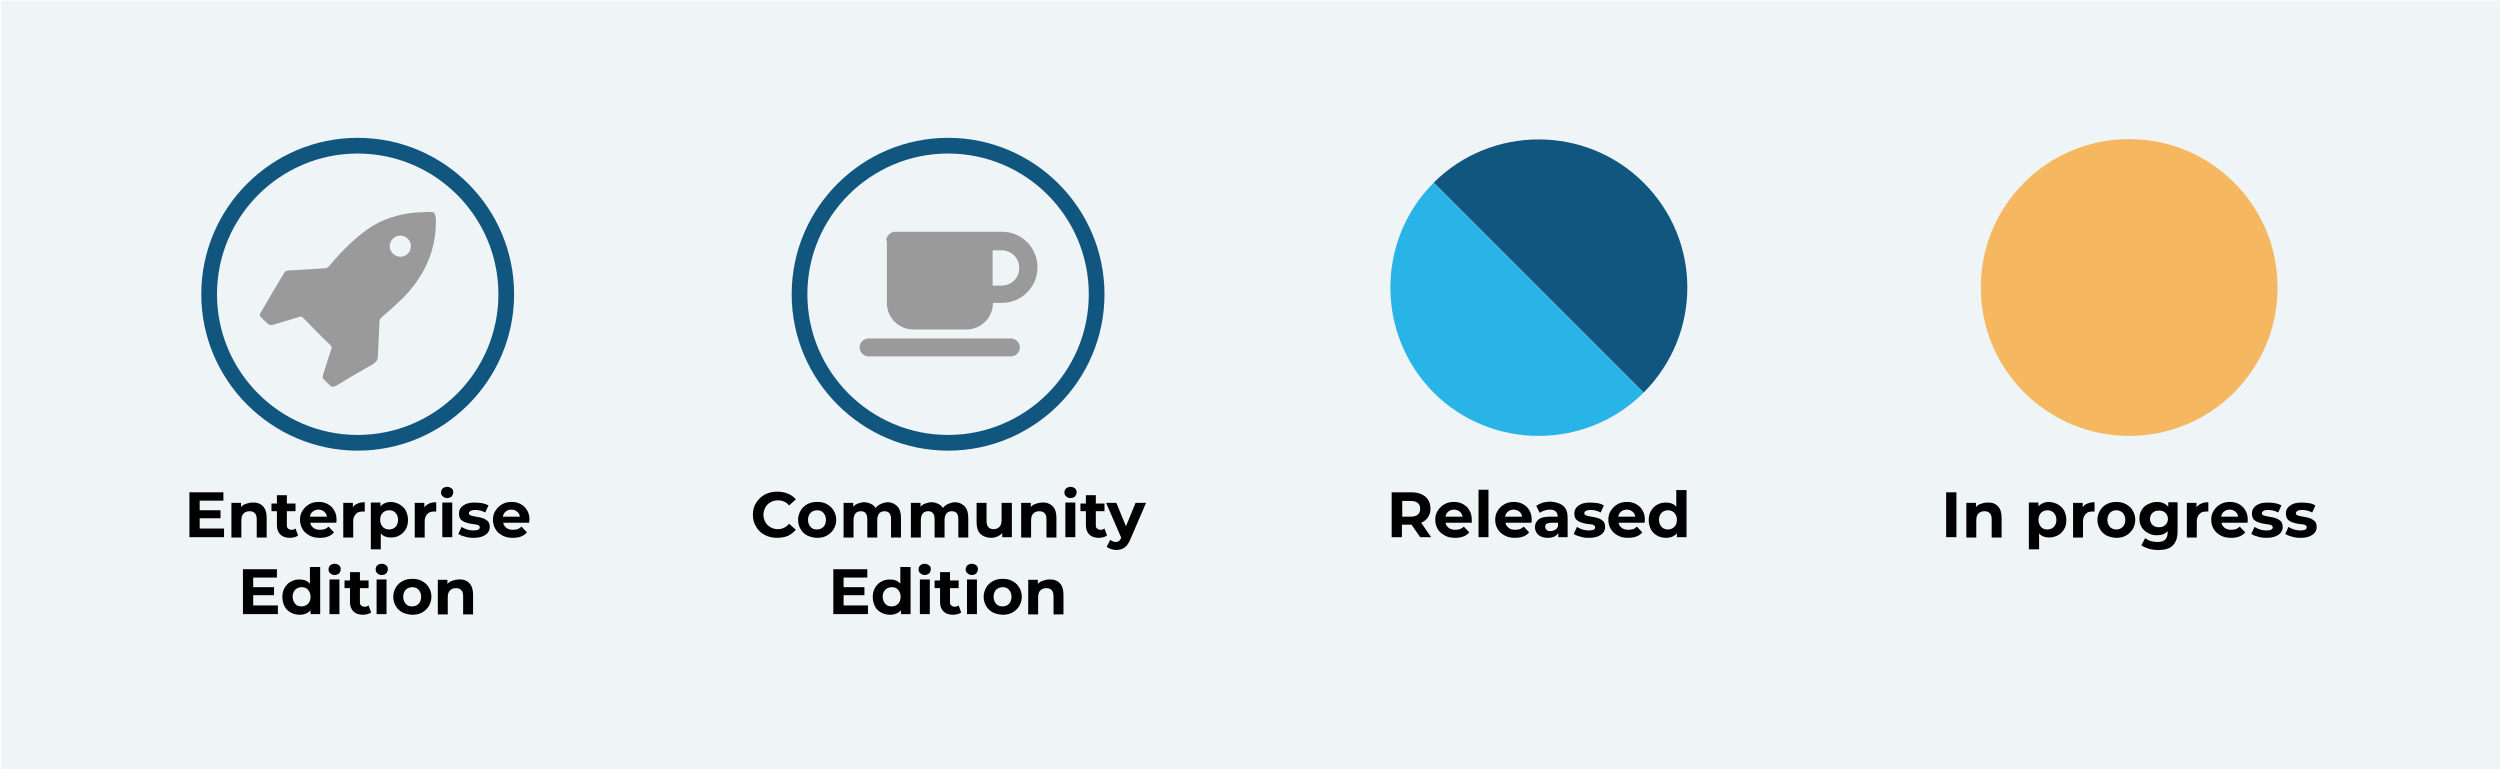 <?xml version="1.0" encoding="utf-8"?>
<!-- Generator: Adobe Illustrator 27.9.0, SVG Export Plug-In . SVG Version: 6.00 Build 0)  -->
<svg version="1.1" id="Capa_1" xmlns="http://www.w3.org/2000/svg" xmlns:xlink="http://www.w3.org/1999/xlink" x="0px" y="0px"
	 viewBox="0 0 780 240" style="enable-background:new 0 0 780 240;" xml:space="preserve">
<style type="text/css">
	.st0{opacity:7.000000e-02;fill:#11567F;enable-background:new    ;}
	.st1{fill:#11567F;}
	.st2{fill:#9A9A9A;}
	.st3{fill:#29B4E8;}
	.st4{fill:#F6B761;}
</style>
<rect x="0.3" y="0.2" class="st0" width="780" height="240"/>
<g>
	<path class="st1" d="M111.6,140.6c-26.8,0-48.8-21.9-48.8-48.8s21.9-48.8,48.8-48.8s48.8,21.9,48.8,48.8S138.4,140.6,111.6,140.6z
		 M111.6,47.9c-24.2,0-43.9,19.7-43.9,43.9s19.7,43.9,43.9,43.9s43.9-19.7,43.9-43.9S135.8,47.9,111.6,47.9z"/>
	<path class="st2" d="M133.9,66.1c-1.5,0-2.8,0.2-4.2,0.2c-5.4,0.5-10.4,2-15,5.2c-4.6,3.3-8.5,7.3-12,11.5
		c-0.3,0.3-0.7,0.7-1.1,0.7c-3.9,0.2-7.6,0.5-11.5,0.7c-0.8,0-1.3,0.3-1.6,1c-2,3.4-4.1,6.8-6,10.2c-2,3.3-2,2.4,0.8,5.2
		c0.7,0.7,1.1,0.7,2,0.5c2.6-0.8,5.4-1.6,8-2.4c0.5-0.2,1-0.2,1.3,0.3c2.8,2.8,5.5,5.7,8.5,8.5c0.3,0.3,0.5,0.7,0.3,1.1
		c-0.7,2.1-1.3,4.1-2,6.2c-1,3.6-1.3,2.4,1.3,5c0.7,0.8,1.3,0.8,2.3,0.3c3.7-2.3,7.6-4.6,11.4-6.7c1-0.7,1.5-1.3,1.5-2.4
		c0.2-3.6,0.3-7.3,0.5-10.9c0-0.5,0.2-1,0.7-1.3c2.1-1.8,4.2-3.7,6.3-5.7c6.7-6.7,10.6-14.6,10.6-24.2c0-0.3,0-0.8,0-1.1
		C135.6,66.3,135.5,66.1,133.9,66.1z M124.9,80.1c-1.8,0-3.3-1.5-3.3-3.3c0-1.8,1.5-3.3,3.3-3.3c1.8,0,3.3,1.5,3.3,3.3
		C128.2,78.7,126.7,80.1,124.9,80.1z"/>
</g>
<g>
	<path d="M69.9,165v2.6H59.1v-14h10.6v2.6h-7.4v3h6.5v2.5h-6.5v3.2H69.9z"/>
	<path d="M82,157.9c0.8,0.8,1.2,2,1.2,3.6v6.2h-3.1v-5.7c0-0.9-0.2-1.5-0.6-1.9c-0.4-0.4-0.9-0.6-1.6-0.6c-0.8,0-1.4,0.2-1.9,0.7
		c-0.5,0.5-0.7,1.2-0.7,2.2v5.3h-3.1v-10.8h3v1.3c0.4-0.5,0.9-0.8,1.5-1s1.3-0.4,2-0.4C80.1,156.7,81.2,157.1,82,157.9z"/>
	<path d="M93,167.1c-0.3,0.2-0.7,0.4-1.1,0.5s-0.9,0.2-1.4,0.2c-1.3,0-2.3-0.3-3-1c-0.7-0.7-1.1-1.6-1.1-2.9v-4.4h-1.7v-2.4h1.7
		v-2.6h3.1v2.6h2.7v2.4h-2.7v4.4c0,0.5,0.1,0.8,0.4,1c0.2,0.2,0.6,0.4,1,0.4c0.5,0,0.9-0.1,1.3-0.4L93,167.1z"/>
	<path d="M104.9,163.1h-8.1c0.1,0.7,0.5,1.2,1,1.6s1.2,0.6,2,0.6c0.6,0,1.1-0.1,1.5-0.2c0.4-0.2,0.8-0.4,1.2-0.8l1.7,1.8
		c-1,1.2-2.5,1.7-4.4,1.7c-1.2,0-2.3-0.2-3.2-0.7c-0.9-0.5-1.7-1.1-2.2-2c-0.5-0.8-0.8-1.8-0.8-2.9c0-1.1,0.2-2,0.8-2.9
		c0.5-0.8,1.2-1.5,2.1-2c0.9-0.5,1.8-0.7,2.9-0.7c1.1,0,2,0.2,2.9,0.7c0.9,0.5,1.5,1.1,2,2c0.5,0.8,0.7,1.8,0.7,3
		C105,162.3,105,162.6,104.9,163.1z M97.6,159.6c-0.5,0.4-0.8,0.9-0.9,1.6h5.3c-0.1-0.7-0.4-1.2-0.9-1.6c-0.5-0.4-1.1-0.6-1.8-0.6
		C98.7,159,98.1,159.2,97.6,159.6z"/>
	<path d="M111.6,157.1c0.6-0.3,1.4-0.4,2.2-0.4v2.9c-0.3,0-0.6,0-0.7,0c-0.9,0-1.6,0.2-2.1,0.8s-0.8,1.2-0.8,2.2v5.1h-3.1v-10.8h3
		v1.4C110.4,157.7,110.9,157.4,111.6,157.1z"/>
	<path d="M124.7,157.4c0.8,0.5,1.5,1.1,1.9,1.9s0.7,1.8,0.7,2.9s-0.2,2.1-0.7,2.9s-1.1,1.5-1.9,1.9c-0.8,0.5-1.7,0.7-2.7,0.7
		c-1.4,0-2.5-0.4-3.2-1.3v5h-3.1v-14.6h3v1.2c0.8-0.9,1.9-1.4,3.4-1.4C123,156.7,123.9,156.9,124.7,157.4z M123.4,164.4
		c0.5-0.5,0.8-1.3,0.8-2.2c0-0.9-0.3-1.6-0.8-2.2s-1.2-0.8-2-0.8c-0.8,0-1.5,0.3-2,0.8c-0.5,0.5-0.8,1.3-0.8,2.2
		c0,0.9,0.3,1.6,0.8,2.2c0.5,0.5,1.2,0.8,2,0.8C122.2,165.2,122.9,164.9,123.4,164.4z"/>
	<path d="M133.9,157.1c0.6-0.3,1.4-0.4,2.2-0.4v2.9c-0.3,0-0.6,0-0.7,0c-0.9,0-1.6,0.2-2.1,0.8s-0.8,1.2-0.8,2.2v5.1h-3.1v-10.8h3
		v1.4C132.8,157.7,133.3,157.4,133.9,157.1z"/>
	<path d="M138.1,154.8c-0.4-0.3-0.5-0.7-0.5-1.2s0.2-0.9,0.5-1.2c0.4-0.3,0.8-0.5,1.4-0.5s1,0.2,1.4,0.5c0.4,0.3,0.5,0.7,0.5,1.2
		c0,0.5-0.2,0.9-0.5,1.3c-0.4,0.3-0.8,0.5-1.4,0.5S138.5,155.2,138.1,154.8z M138,156.8h3.1v10.8H138V156.8z"/>
	<path d="M145,167.4c-0.9-0.2-1.5-0.5-2-0.8l1-2.2c0.5,0.3,1.1,0.6,1.7,0.8c0.7,0.2,1.3,0.3,2,0.3c1.3,0,2-0.3,2-1
		c0-0.3-0.2-0.5-0.5-0.7c-0.4-0.1-0.9-0.2-1.7-0.3c-0.9-0.1-1.6-0.3-2.2-0.5c-0.6-0.2-1.1-0.5-1.5-0.9c-0.4-0.4-0.6-1.1-0.6-1.9
		c0-0.7,0.2-1.3,0.6-1.8c0.4-0.5,1-0.9,1.7-1.2c0.8-0.3,1.6-0.4,2.7-0.4c0.8,0,1.5,0.1,2.3,0.2c0.8,0.2,1.4,0.4,1.9,0.7l-1,2.2
		c-0.9-0.5-2-0.8-3.1-0.8c-0.7,0-1.2,0.1-1.5,0.3c-0.3,0.2-0.5,0.4-0.5,0.7c0,0.3,0.2,0.6,0.5,0.7c0.4,0.1,0.9,0.3,1.7,0.4
		c0.9,0.1,1.6,0.3,2.2,0.5s1,0.5,1.5,0.9c0.4,0.4,0.6,1.1,0.6,1.8c0,0.7-0.2,1.3-0.6,1.8c-0.4,0.5-1,0.9-1.8,1.2
		c-0.8,0.3-1.7,0.4-2.7,0.4C146.7,167.8,145.8,167.7,145,167.4z"/>
	<path d="M165.1,163.1h-8.1c0.1,0.7,0.5,1.2,1,1.6s1.2,0.6,2,0.6c0.6,0,1.1-0.1,1.5-0.2c0.4-0.2,0.8-0.4,1.2-0.8l1.7,1.8
		c-1,1.2-2.5,1.7-4.4,1.7c-1.2,0-2.3-0.2-3.2-0.7c-0.9-0.5-1.7-1.1-2.2-2c-0.5-0.8-0.8-1.8-0.8-2.9c0-1.1,0.2-2,0.8-2.9
		c0.5-0.8,1.2-1.5,2.1-2c0.9-0.5,1.8-0.7,2.9-0.7c1.1,0,2,0.2,2.9,0.7c0.9,0.5,1.5,1.1,2,2c0.5,0.8,0.7,1.8,0.7,3
		C165.1,162.3,165.1,162.6,165.1,163.1z M157.8,159.6c-0.5,0.4-0.8,0.9-0.9,1.6h5.3c-0.1-0.7-0.4-1.2-0.9-1.6
		c-0.5-0.4-1.1-0.6-1.8-0.6C158.8,159,158.3,159.2,157.8,159.6z"/>
	<path d="M86.7,189v2.6H75.8v-14h10.6v2.6h-7.4v3h6.5v2.5h-6.5v3.2H86.7z"/>
	<path d="M99.9,176.8v14.8h-3v-1.2c-0.8,0.9-1.9,1.4-3.4,1.4c-1,0-1.9-0.2-2.8-0.7s-1.5-1.1-1.9-1.9s-0.7-1.8-0.7-2.9
		s0.2-2.1,0.7-2.9s1.1-1.5,1.9-1.9c0.8-0.5,1.7-0.7,2.8-0.7c1.4,0,2.4,0.4,3.2,1.3v-5.2H99.9z M96.1,188.4c0.5-0.5,0.8-1.3,0.8-2.2
		c0-0.9-0.3-1.6-0.8-2.2s-1.2-0.8-2-0.8c-0.8,0-1.5,0.3-2,0.8s-0.8,1.3-0.8,2.2c0,0.9,0.3,1.6,0.8,2.2s1.2,0.8,2,0.8
		C94.9,189.2,95.6,188.9,96.1,188.4z"/>
	<path d="M103,178.8c-0.4-0.3-0.5-0.7-0.5-1.2s0.2-0.9,0.5-1.2c0.4-0.3,0.8-0.5,1.4-0.5s1,0.2,1.4,0.5c0.4,0.3,0.5,0.7,0.5,1.2
		c0,0.5-0.2,0.9-0.5,1.3c-0.4,0.3-0.8,0.5-1.4,0.5S103.3,179.2,103,178.8z M102.8,180.8h3.1v10.8h-3.1V180.8z"/>
	<path d="M115.8,191.1c-0.3,0.2-0.7,0.4-1.1,0.5s-0.9,0.2-1.4,0.2c-1.3,0-2.3-0.3-3-1c-0.7-0.7-1.1-1.6-1.1-2.9v-4.4h-1.7v-2.4h1.7
		v-2.6h3.1v2.6h2.7v2.4h-2.7v4.4c0,0.5,0.1,0.8,0.4,1c0.2,0.2,0.6,0.4,1,0.4c0.5,0,0.9-0.1,1.3-0.4L115.8,191.1z"/>
	<path d="M117.7,178.8c-0.4-0.3-0.5-0.7-0.5-1.2s0.2-0.9,0.5-1.2c0.4-0.3,0.8-0.5,1.4-0.5s1,0.2,1.4,0.5c0.4,0.3,0.5,0.7,0.5,1.2
		c0,0.5-0.2,0.9-0.5,1.3c-0.4,0.3-0.8,0.5-1.4,0.5S118,179.2,117.7,178.8z M117.5,180.8h3.1v10.8h-3.1V180.8z"/>
	<path d="M125.6,191.1c-0.9-0.5-1.6-1.1-2.1-2c-0.5-0.8-0.8-1.8-0.8-2.9s0.3-2,0.8-2.9s1.2-1.5,2.1-2c0.9-0.5,1.9-0.7,3.1-0.7
		s2.1,0.2,3,0.7c0.9,0.5,1.6,1.1,2.1,2c0.5,0.8,0.8,1.8,0.8,2.9s-0.3,2-0.8,2.9c-0.5,0.8-1.2,1.5-2.1,2c-0.9,0.5-1.9,0.7-3,0.7
		S126.5,191.5,125.6,191.1z M130.6,188.4c0.5-0.5,0.8-1.3,0.8-2.2c0-0.9-0.3-1.6-0.8-2.2s-1.2-0.8-2-0.8c-0.8,0-1.5,0.3-2,0.8
		s-0.8,1.3-0.8,2.2c0,0.9,0.3,1.6,0.8,2.2s1.2,0.8,2,0.8C129.5,189.2,130.1,188.9,130.6,188.4z"/>
	<path d="M146.4,181.9c0.8,0.8,1.2,2,1.2,3.6v6.2h-3.1v-5.7c0-0.9-0.2-1.5-0.6-1.9c-0.4-0.4-0.9-0.6-1.6-0.6c-0.8,0-1.4,0.2-1.9,0.7
		c-0.5,0.5-0.7,1.2-0.7,2.2v5.3h-3.1v-10.8h3v1.3c0.4-0.5,0.9-0.8,1.5-1s1.3-0.4,2-0.4C144.5,180.7,145.6,181.1,146.4,181.9z"/>
</g>
<g>
	<path class="st1" d="M295.8,140.6c-26.8,0-48.8-21.9-48.8-48.8s21.9-48.8,48.8-48.8c26.8,0,48.8,21.9,48.8,48.8
		S322.7,140.6,295.8,140.6z M295.8,47.9c-24.2,0-43.9,19.7-43.9,43.9s19.7,43.9,43.9,43.9c24.2,0,43.9-19.7,43.9-43.9
		S320.1,47.9,295.8,47.9z"/>
	<path class="st2" d="M276.5,75.1c0-1.5,1.3-2.8,2.8-2.8h27.8h5.5c6.2,0,11.1,5,11.1,11.1c0,6.2-5,11.1-11.1,11.1h-2.8
		c0,4.6-3.7,8.3-8.3,8.3H285c-4.6,0-8.3-3.7-8.3-8.3V75.1H276.5z M309.7,89.1h2.8c3.1,0,5.5-2.4,5.5-5.5s-2.4-5.5-5.5-5.5h-2.8V89.1
		z M271,105.6h44.4c1.5,0,2.8,1.3,2.8,2.8c0,1.5-1.3,2.8-2.8,2.8H271c-1.5,0-2.8-1.3-2.8-2.8C268.2,106.9,269.4,105.6,271,105.6z"/>
</g>
<g>
	<path d="M238.6,166.9c-1.2-0.6-2.1-1.5-2.7-2.6c-0.7-1.1-1-2.3-1-3.7s0.3-2.6,1-3.7c0.7-1.1,1.6-2,2.7-2.6c1.2-0.6,2.4-0.9,3.9-0.9
		c1.2,0,2.3,0.2,3.3,0.6s1.8,1,2.5,1.8l-2.1,1.9c-0.9-1.1-2.1-1.6-3.5-1.6c-0.9,0-1.6,0.2-2.3,0.6c-0.7,0.4-1.2,0.9-1.6,1.6
		c-0.4,0.7-0.6,1.5-0.6,2.3c0,0.9,0.2,1.6,0.6,2.3c0.4,0.7,0.9,1.2,1.6,1.6c0.7,0.4,1.5,0.6,2.3,0.6c1.4,0,2.6-0.6,3.5-1.7l2.1,1.9
		c-0.7,0.8-1.5,1.4-2.5,1.9c-1,0.4-2.1,0.6-3.3,0.6C241,167.8,239.7,167.5,238.6,166.9z"/>
	<path d="M251.9,167.1c-0.9-0.5-1.6-1.1-2.1-2c-0.5-0.8-0.8-1.8-0.8-2.9s0.3-2,0.8-2.9s1.2-1.5,2.1-2c0.9-0.5,1.9-0.7,3.1-0.7
		s2.1,0.2,3,0.7c0.9,0.5,1.6,1.1,2.1,2c0.5,0.8,0.8,1.8,0.8,2.9s-0.3,2-0.8,2.9c-0.5,0.8-1.2,1.5-2.1,2c-0.9,0.5-1.9,0.7-3,0.7
		S252.8,167.5,251.9,167.1z M256.9,164.4c0.5-0.5,0.8-1.3,0.8-2.2c0-0.9-0.3-1.6-0.8-2.2s-1.2-0.8-2-0.8c-0.8,0-1.5,0.3-2,0.8
		s-0.8,1.3-0.8,2.2c0,0.9,0.3,1.6,0.8,2.2s1.2,0.8,2,0.8C255.7,165.2,256.4,164.9,256.9,164.4z"/>
	<path d="M279.9,157.9c0.8,0.8,1.2,2,1.2,3.6v6.2H278v-5.7c0-0.9-0.2-1.5-0.5-1.9c-0.4-0.4-0.9-0.6-1.5-0.6c-0.7,0-1.3,0.2-1.7,0.7
		c-0.4,0.5-0.6,1.2-0.6,2.1v5.4h-3.1v-5.7c0-1.7-0.7-2.5-2-2.5c-0.7,0-1.3,0.2-1.7,0.7c-0.4,0.5-0.6,1.2-0.6,2.1v5.4h-3.1v-10.8h3
		v1.2c0.4-0.5,0.9-0.8,1.5-1c0.6-0.2,1.2-0.4,1.9-0.4c0.8,0,1.4,0.2,2.1,0.5s1.1,0.7,1.5,1.3c0.4-0.6,1-1,1.7-1.3s1.4-0.5,2.2-0.5
		C278,156.7,279.1,157.1,279.9,157.9z"/>
	<path d="M300.9,157.9c0.8,0.8,1.2,2,1.2,3.6v6.2h-3.1v-5.7c0-0.9-0.2-1.5-0.5-1.9c-0.4-0.4-0.9-0.6-1.5-0.6c-0.7,0-1.3,0.2-1.7,0.7
		c-0.4,0.5-0.6,1.2-0.6,2.1v5.4h-3.1v-5.7c0-1.7-0.7-2.5-2-2.5c-0.7,0-1.3,0.2-1.7,0.7c-0.4,0.5-0.6,1.2-0.6,2.1v5.4h-3.1v-10.8h3
		v1.2c0.4-0.5,0.9-0.8,1.5-1c0.6-0.2,1.2-0.4,1.9-0.4c0.8,0,1.4,0.2,2.1,0.5s1.1,0.7,1.5,1.3c0.4-0.6,1-1,1.7-1.3s1.4-0.5,2.2-0.5
		C299,156.7,300.1,157.1,300.9,157.9z"/>
	<path d="M315.7,156.8v10.8h-3v-1.3c-0.4,0.5-0.9,0.8-1.5,1.1c-0.6,0.2-1.2,0.4-1.9,0.4c-1.4,0-2.5-0.4-3.4-1.2
		c-0.8-0.8-1.2-2-1.2-3.6v-6.1h3.1v5.6c0,1.7,0.7,2.6,2.2,2.6c0.7,0,1.3-0.2,1.8-0.7c0.5-0.5,0.7-1.2,0.7-2.2v-5.3H315.7z"/>
	<path d="M328.4,157.9c0.8,0.8,1.2,2,1.2,3.6v6.2h-3.1v-5.7c0-0.9-0.2-1.5-0.6-1.9c-0.4-0.4-0.9-0.6-1.6-0.6c-0.8,0-1.4,0.2-1.9,0.7
		c-0.5,0.5-0.7,1.2-0.7,2.2v5.3h-3.1v-10.8h3v1.3c0.4-0.5,0.9-0.8,1.5-1s1.3-0.4,2-0.4C326.5,156.7,327.5,157.1,328.4,157.9z"/>
	<path d="M332.6,154.8c-0.4-0.3-0.5-0.7-0.5-1.2s0.2-0.9,0.5-1.2c0.4-0.3,0.8-0.5,1.4-0.5s1,0.2,1.4,0.5c0.4,0.3,0.5,0.7,0.5,1.2
		c0,0.5-0.2,0.9-0.5,1.3c-0.4,0.3-0.8,0.5-1.4,0.5S332.9,155.2,332.6,154.8z M332.4,156.8h3.1v10.8h-3.1V156.8z"/>
	<path d="M345.4,167.1c-0.3,0.2-0.7,0.4-1.1,0.5s-0.9,0.2-1.4,0.2c-1.3,0-2.3-0.3-3-1c-0.7-0.7-1.1-1.6-1.1-2.9v-4.4h-1.7v-2.4h1.7
		v-2.6h3.1v2.6h2.7v2.4h-2.7v4.4c0,0.5,0.1,0.8,0.4,1c0.2,0.2,0.6,0.4,1,0.4c0.5,0,0.9-0.1,1.3-0.4L345.4,167.1z"/>
	<path d="M357.6,156.8l-4.9,11.4c-0.5,1.2-1.1,2.1-1.8,2.6c-0.7,0.5-1.6,0.8-2.6,0.8c-0.6,0-1.1-0.1-1.7-0.3c-0.5-0.2-1-0.4-1.3-0.7
		l1.1-2.2c0.2,0.2,0.5,0.4,0.8,0.5c0.3,0.1,0.6,0.2,0.9,0.2c0.4,0,0.8-0.1,1-0.3c0.3-0.2,0.5-0.5,0.7-1l0-0.1l-4.7-10.8h3.2l3,7.3
		l3-7.3H357.6z"/>
	<path d="M270.8,189v2.6H260v-14h10.6v2.6h-7.4v3h6.5v2.5h-6.5v3.2H270.8z"/>
	<path d="M284.1,176.8v14.8h-3v-1.2c-0.8,0.9-1.9,1.4-3.4,1.4c-1,0-1.9-0.2-2.8-0.7s-1.5-1.1-1.9-1.9s-0.7-1.8-0.7-2.9
		s0.2-2.1,0.7-2.9s1.1-1.5,1.9-1.9c0.8-0.5,1.7-0.7,2.8-0.7c1.4,0,2.4,0.4,3.2,1.3v-5.2H284.1z M280.2,188.4
		c0.5-0.5,0.8-1.3,0.8-2.2c0-0.9-0.3-1.6-0.8-2.2s-1.2-0.8-2-0.8c-0.8,0-1.5,0.3-2,0.8s-0.8,1.3-0.8,2.2c0,0.9,0.3,1.6,0.8,2.2
		s1.2,0.8,2,0.8C279.1,189.2,279.7,188.9,280.2,188.4z"/>
	<path d="M287.1,178.8c-0.4-0.3-0.5-0.7-0.5-1.2s0.2-0.9,0.5-1.2c0.4-0.3,0.8-0.5,1.4-0.5s1,0.2,1.4,0.5c0.4,0.3,0.5,0.7,0.5,1.2
		c0,0.5-0.2,0.9-0.5,1.3c-0.4,0.3-0.8,0.5-1.4,0.5S287.5,179.2,287.1,178.8z M287,180.8h3.1v10.8H287V180.8z"/>
	<path d="M299.9,191.1c-0.3,0.2-0.7,0.4-1.1,0.5s-0.9,0.2-1.4,0.2c-1.3,0-2.3-0.3-3-1c-0.7-0.7-1.1-1.6-1.1-2.9v-4.4h-1.7v-2.4h1.7
		v-2.6h3.1v2.6h2.7v2.4h-2.7v4.4c0,0.5,0.1,0.8,0.4,1c0.2,0.2,0.6,0.4,1,0.4c0.5,0,0.9-0.1,1.3-0.4L299.9,191.1z"/>
	<path d="M301.8,178.8c-0.4-0.3-0.5-0.7-0.5-1.2s0.2-0.9,0.5-1.2c0.4-0.3,0.8-0.5,1.4-0.5s1,0.2,1.4,0.5c0.4,0.3,0.5,0.7,0.5,1.2
		c0,0.5-0.2,0.9-0.5,1.3c-0.4,0.3-0.8,0.5-1.4,0.5S302.2,179.2,301.8,178.8z M301.7,180.8h3.1v10.8h-3.1V180.8z"/>
	<path d="M309.8,191.1c-0.9-0.5-1.6-1.1-2.1-2c-0.5-0.8-0.8-1.8-0.8-2.9s0.3-2,0.8-2.9s1.2-1.5,2.1-2c0.9-0.5,1.9-0.7,3.1-0.7
		s2.1,0.2,3,0.7c0.9,0.5,1.6,1.1,2.1,2c0.5,0.8,0.8,1.8,0.8,2.9s-0.3,2-0.8,2.9c-0.5,0.8-1.2,1.5-2.1,2c-0.9,0.5-1.9,0.7-3,0.7
		S310.7,191.5,309.8,191.1z M314.8,188.4c0.5-0.5,0.8-1.3,0.8-2.2c0-0.9-0.3-1.6-0.8-2.2s-1.2-0.8-2-0.8c-0.8,0-1.5,0.3-2,0.8
		s-0.8,1.3-0.8,2.2c0,0.9,0.3,1.6,0.8,2.2s1.2,0.8,2,0.8C313.6,189.2,314.3,188.9,314.8,188.4z"/>
	<path d="M330.6,181.9c0.8,0.8,1.2,2,1.2,3.6v6.2h-3.1v-5.7c0-0.9-0.2-1.5-0.6-1.9c-0.4-0.4-0.9-0.6-1.6-0.6c-0.8,0-1.4,0.2-1.9,0.7
		c-0.5,0.5-0.7,1.2-0.7,2.2v5.3h-3.1v-10.8h3v1.3c0.4-0.5,0.9-0.8,1.5-1s1.3-0.4,2-0.4C328.7,180.7,329.8,181.1,330.6,181.9z"/>
</g>
<g>
	<g>
		<g>
			<g>
				<path class="st1" d="M512.8,57c-18-18-47.5-18-65.5,0l65.5,65.5C531,104.3,531,75.1,512.8,57z"/>
			</g>
			<path class="st3" d="M447.3,122.5c18,18,47.5,18,65.5,0L447.3,57C429.3,75.1,429.3,104.3,447.3,122.5z"/>
		</g>
	</g>
</g>
<g>
	<path d="M443.1,167.6l-2.7-3.9h-0.2h-2.8v3.9h-3.2v-14h6.1c1.2,0,2.3,0.2,3.2,0.6c0.9,0.4,1.6,1,2.1,1.8s0.7,1.7,0.7,2.7
		s-0.2,1.9-0.8,2.7c-0.5,0.8-1.2,1.3-2.1,1.7l3.1,4.5H443.1z M442.3,156.9c-0.5-0.4-1.2-0.6-2.2-0.6h-2.6v4.9h2.6
		c1,0,1.7-0.2,2.2-0.6s0.8-1,0.8-1.8C443.1,157.9,442.8,157.3,442.3,156.9z"/>
	<path d="M459.2,163.1H451c0.1,0.7,0.5,1.2,1,1.6s1.2,0.6,2,0.6c0.6,0,1.1-0.1,1.5-0.2c0.4-0.2,0.8-0.4,1.2-0.8l1.7,1.8
		c-1,1.2-2.5,1.7-4.4,1.7c-1.2,0-2.3-0.2-3.2-0.7c-0.9-0.5-1.7-1.1-2.2-2c-0.5-0.8-0.8-1.8-0.8-2.9c0-1.1,0.2-2,0.8-2.9
		c0.5-0.8,1.2-1.5,2.1-2s1.8-0.7,2.9-0.7c1.1,0,2,0.2,2.9,0.7c0.9,0.5,1.5,1.1,2,2s0.7,1.8,0.7,3
		C459.2,162.3,459.2,162.6,459.2,163.1z M451.9,159.6c-0.5,0.4-0.8,0.9-0.9,1.6h5.3c-0.1-0.7-0.4-1.2-0.9-1.6
		c-0.5-0.4-1.1-0.6-1.8-0.6C453,159,452.4,159.2,451.9,159.6z"/>
	<path d="M461.3,152.8h3.1v14.8h-3.1V152.8z"/>
	<path d="M477.8,163.1h-8.1c0.1,0.7,0.5,1.2,1,1.6s1.2,0.6,2,0.6c0.6,0,1.1-0.1,1.5-0.2c0.4-0.2,0.8-0.4,1.2-0.8l1.7,1.8
		c-1,1.2-2.5,1.7-4.4,1.7c-1.2,0-2.3-0.2-3.2-0.7c-0.9-0.5-1.7-1.1-2.2-2c-0.5-0.8-0.8-1.8-0.8-2.9c0-1.1,0.2-2,0.8-2.9
		c0.5-0.8,1.2-1.5,2.1-2s1.8-0.7,2.9-0.7c1.1,0,2,0.2,2.9,0.7c0.9,0.5,1.5,1.1,2,2s0.7,1.8,0.7,3
		C477.9,162.3,477.9,162.6,477.8,163.1z M470.5,159.6c-0.5,0.4-0.8,0.9-0.9,1.6h5.3c-0.1-0.7-0.4-1.2-0.9-1.6
		c-0.5-0.4-1.1-0.6-1.8-0.6C471.6,159,471,159.2,470.5,159.6z"/>
	<path d="M487.8,157.9c0.9,0.8,1.3,2,1.3,3.6v6.1h-2.9v-1.3c-0.6,1-1.7,1.5-3.3,1.5c-0.8,0-1.5-0.1-2.1-0.4
		c-0.6-0.3-1.1-0.7-1.4-1.2c-0.3-0.5-0.5-1.1-0.5-1.7c0-1,0.4-1.8,1.1-2.4s1.9-0.9,3.5-0.9h2.5c0-0.7-0.2-1.2-0.6-1.6
		c-0.4-0.4-1-0.6-1.9-0.6c-0.6,0-1.1,0.1-1.7,0.3c-0.6,0.2-1,0.4-1.4,0.7l-1.1-2.2c0.6-0.4,1.3-0.7,2.1-1c0.8-0.2,1.7-0.3,2.5-0.3
		C485.7,156.7,486.9,157.1,487.8,157.9z M485.2,165.3c0.4-0.2,0.7-0.6,0.9-1.1v-1.1h-2.1c-1.3,0-1.9,0.4-1.9,1.3
		c0,0.4,0.2,0.7,0.5,1s0.7,0.3,1.3,0.3C484.3,165.7,484.8,165.5,485.2,165.3z"/>
	<path d="M493,167.4c-0.9-0.2-1.5-0.5-2-0.8l1-2.2c0.5,0.3,1.1,0.6,1.7,0.8c0.7,0.2,1.3,0.3,2,0.3c1.3,0,2-0.3,2-1
		c0-0.3-0.2-0.5-0.5-0.7s-0.9-0.2-1.7-0.3c-0.9-0.1-1.6-0.3-2.2-0.5c-0.6-0.2-1.1-0.5-1.5-0.9c-0.4-0.4-0.6-1.1-0.6-1.9
		c0-0.7,0.2-1.3,0.6-1.8c0.4-0.5,1-0.9,1.7-1.2c0.8-0.3,1.6-0.4,2.7-0.4c0.8,0,1.5,0.1,2.3,0.2s1.4,0.4,1.9,0.7l-1,2.2
		c-0.9-0.5-2-0.8-3.1-0.8c-0.7,0-1.2,0.1-1.5,0.3c-0.3,0.2-0.5,0.4-0.5,0.7c0,0.3,0.2,0.6,0.5,0.7c0.4,0.1,0.9,0.3,1.7,0.4
		c0.9,0.1,1.6,0.3,2.2,0.5c0.6,0.2,1,0.5,1.5,0.9c0.4,0.4,0.6,1.1,0.6,1.8c0,0.7-0.2,1.3-0.6,1.8c-0.4,0.5-1,0.9-1.8,1.2
		c-0.8,0.3-1.7,0.4-2.7,0.4C494.7,167.8,493.8,167.7,493,167.4z"/>
	<path d="M513.1,163.1H505c0.1,0.7,0.5,1.2,1,1.6s1.2,0.6,2,0.6c0.6,0,1.1-0.1,1.5-0.2s0.8-0.4,1.2-0.8l1.7,1.8
		c-1,1.2-2.5,1.7-4.4,1.7c-1.2,0-2.3-0.2-3.2-0.7s-1.7-1.1-2.2-2c-0.5-0.8-0.8-1.8-0.8-2.9c0-1.1,0.2-2,0.8-2.9
		c0.5-0.8,1.2-1.5,2.1-2c0.9-0.5,1.8-0.7,2.9-0.7c1.1,0,2,0.2,2.9,0.7c0.9,0.5,1.5,1.1,2,2c0.5,0.8,0.7,1.8,0.7,3
		C513.2,162.3,513.1,162.6,513.1,163.1z M505.8,159.6c-0.5,0.4-0.8,0.9-0.9,1.6h5.3c-0.1-0.7-0.4-1.2-0.9-1.6
		c-0.5-0.4-1.1-0.6-1.8-0.6C506.9,159,506.3,159.2,505.8,159.6z"/>
	<path d="M526.2,152.8v14.8h-3v-1.2c-0.8,0.9-1.9,1.4-3.4,1.4c-1,0-1.9-0.2-2.8-0.7c-0.8-0.5-1.5-1.1-1.9-1.9s-0.7-1.8-0.7-2.9
		s0.2-2.1,0.7-2.9s1.1-1.5,1.9-1.9c0.8-0.5,1.7-0.7,2.8-0.7c1.4,0,2.4,0.4,3.2,1.3v-5.2H526.2z M522.4,164.4
		c0.5-0.5,0.8-1.3,0.8-2.2c0-0.9-0.3-1.6-0.8-2.2c-0.5-0.5-1.2-0.8-2-0.8c-0.8,0-1.5,0.3-2,0.8c-0.5,0.5-0.8,1.3-0.8,2.2
		c0,0.9,0.3,1.6,0.8,2.2c0.5,0.5,1.2,0.8,2,0.8C521.2,165.2,521.8,164.9,522.4,164.4z"/>
</g>
<circle class="st4" cx="664.3" cy="89.7" r="46.3"/>
<g>
	<path d="M607.2,153.6h3.2v14h-3.2V153.6z"/>
	<path d="M623.3,157.9c0.8,0.8,1.2,2,1.2,3.6v6.2h-3.1v-5.7c0-0.9-0.2-1.5-0.6-1.9s-0.9-0.6-1.6-0.6c-0.8,0-1.4,0.2-1.9,0.7
		c-0.5,0.5-0.7,1.2-0.7,2.2v5.3h-3.1v-10.8h3v1.3c0.4-0.5,0.9-0.8,1.5-1s1.3-0.4,2-0.4C621.4,156.7,622.5,157.1,623.3,157.9z"/>
	<path d="M642.1,157.4c0.8,0.5,1.5,1.1,1.9,1.9s0.7,1.8,0.7,2.9s-0.2,2.1-0.7,2.9s-1.1,1.5-1.9,1.9s-1.7,0.7-2.7,0.7
		c-1.4,0-2.5-0.4-3.2-1.3v5H633v-14.6h3v1.2c0.8-0.9,1.9-1.4,3.4-1.4C640.3,156.7,641.3,156.9,642.1,157.4z M640.8,164.4
		c0.5-0.5,0.8-1.3,0.8-2.2c0-0.9-0.3-1.6-0.8-2.2c-0.5-0.5-1.2-0.8-2-0.8c-0.8,0-1.5,0.3-2,0.8s-0.8,1.3-0.8,2.2
		c0,0.9,0.3,1.6,0.8,2.2s1.2,0.8,2,0.8C639.6,165.2,640.3,164.9,640.8,164.4z"/>
	<path d="M651.3,157.1c0.6-0.3,1.4-0.4,2.2-0.4v2.9c-0.3,0-0.6,0-0.7,0c-0.9,0-1.6,0.2-2.1,0.8s-0.8,1.2-0.8,2.2v5.1h-3.1v-10.8h3
		v1.4C650.1,157.7,650.6,157.4,651.3,157.1z"/>
	<path d="M657.3,167.1c-0.9-0.5-1.6-1.1-2.1-2c-0.5-0.8-0.8-1.8-0.8-2.9s0.3-2,0.8-2.9s1.2-1.5,2.1-2s1.9-0.7,3-0.7
		c1.1,0,2.1,0.2,3,0.7s1.6,1.1,2.1,2c0.5,0.8,0.8,1.8,0.8,2.9s-0.3,2-0.8,2.9c-0.5,0.8-1.2,1.5-2.1,2s-1.9,0.7-3,0.7
		C659.2,167.8,658.2,167.5,657.3,167.1z M662.3,164.4c0.5-0.5,0.8-1.3,0.8-2.2c0-0.9-0.3-1.6-0.8-2.2c-0.5-0.5-1.2-0.8-2-0.8
		s-1.5,0.3-2,0.8c-0.5,0.5-0.8,1.3-0.8,2.2c0,0.9,0.3,1.6,0.8,2.2c0.5,0.5,1.2,0.8,2,0.8S661.8,164.9,662.3,164.4z"/>
	<path d="M679.4,156.8v9c0,2-0.5,3.4-1.5,4.4s-2.5,1.4-4.5,1.4c-1,0-2-0.1-3-0.4c-0.9-0.3-1.7-0.6-2.3-1.1l1.2-2.2
		c0.5,0.4,1,0.7,1.7,0.9c0.7,0.2,1.4,0.3,2.1,0.3c1.1,0,1.9-0.2,2.4-0.7c0.5-0.5,0.8-1.2,0.8-2.2v-0.5c-0.8,0.9-1.9,1.3-3.4,1.3
		c-1,0-1.9-0.2-2.7-0.7c-0.8-0.4-1.5-1-2-1.8c-0.5-0.8-0.7-1.7-0.7-2.7s0.2-1.9,0.7-2.7c0.5-0.8,1.1-1.4,2-1.8
		c0.8-0.4,1.7-0.7,2.7-0.7c1.6,0,2.7,0.5,3.6,1.5v-1.4H679.4z M675.6,163.8c0.5-0.5,0.8-1.1,0.8-1.9c0-0.8-0.3-1.4-0.8-1.9
		c-0.5-0.5-1.2-0.7-2-0.7c-0.8,0-1.5,0.2-2,0.7c-0.5,0.5-0.8,1.1-0.8,1.9c0,0.8,0.3,1.4,0.8,1.9c0.5,0.5,1.2,0.7,2,0.7
		C674.4,164.5,675,164.3,675.6,163.8z"/>
	<path d="M686.8,157.1c0.6-0.3,1.4-0.4,2.2-0.4v2.9c-0.3,0-0.6,0-0.7,0c-0.9,0-1.6,0.2-2.1,0.8s-0.8,1.2-0.8,2.2v5.1h-3.1v-10.8h3
		v1.4C685.7,157.7,686.2,157.4,686.8,157.1z"/>
	<path d="M701.2,163.1h-8.1c0.1,0.7,0.5,1.2,1,1.6s1.2,0.6,2,0.6c0.6,0,1.1-0.1,1.5-0.2c0.4-0.2,0.8-0.4,1.2-0.8l1.7,1.8
		c-1,1.2-2.5,1.7-4.4,1.7c-1.2,0-2.3-0.2-3.2-0.7c-0.9-0.5-1.7-1.1-2.2-2c-0.5-0.8-0.8-1.8-0.8-2.9c0-1.1,0.2-2,0.8-2.9
		c0.5-0.8,1.2-1.5,2.1-2s1.8-0.7,2.9-0.7c1.1,0,2,0.2,2.9,0.7c0.9,0.5,1.5,1.1,2,2s0.7,1.8,0.7,3
		C701.3,162.3,701.3,162.6,701.2,163.1z M693.9,159.6c-0.5,0.4-0.8,0.9-0.9,1.6h5.3c-0.1-0.7-0.4-1.2-0.9-1.6
		c-0.5-0.4-1.1-0.6-1.8-0.6C695,159,694.4,159.2,693.9,159.6z"/>
	<path d="M704.4,167.4c-0.9-0.2-1.5-0.5-2-0.8l1-2.2c0.5,0.3,1.1,0.6,1.7,0.8s1.3,0.3,2,0.3c1.3,0,2-0.3,2-1c0-0.3-0.2-0.5-0.5-0.7
		c-0.4-0.1-0.9-0.2-1.7-0.3c-0.9-0.1-1.6-0.3-2.2-0.5c-0.6-0.2-1.1-0.5-1.5-0.9c-0.4-0.4-0.6-1.1-0.6-1.9c0-0.7,0.2-1.3,0.6-1.8
		c0.4-0.5,1-0.9,1.7-1.2c0.8-0.3,1.6-0.4,2.7-0.4c0.8,0,1.5,0.1,2.3,0.2c0.8,0.2,1.4,0.4,1.9,0.7l-1,2.2c-0.9-0.5-2-0.8-3.1-0.8
		c-0.7,0-1.2,0.1-1.5,0.3c-0.3,0.2-0.5,0.4-0.5,0.7c0,0.3,0.2,0.6,0.5,0.7c0.4,0.1,0.9,0.3,1.7,0.4c0.9,0.1,1.6,0.3,2.2,0.5
		c0.6,0.2,1,0.5,1.5,0.9c0.4,0.4,0.6,1.1,0.6,1.8c0,0.7-0.2,1.3-0.6,1.8c-0.4,0.5-1,0.9-1.8,1.2c-0.8,0.3-1.7,0.4-2.7,0.4
		C706.1,167.8,705.2,167.7,704.4,167.4z"/>
	<path d="M715,167.4c-0.9-0.2-1.5-0.5-2-0.8l1-2.2c0.5,0.3,1.1,0.6,1.7,0.8c0.7,0.2,1.3,0.3,2,0.3c1.3,0,2-0.3,2-1
		c0-0.3-0.2-0.5-0.5-0.7s-0.9-0.2-1.7-0.3c-0.9-0.1-1.6-0.3-2.2-0.5c-0.6-0.2-1.1-0.5-1.5-0.9c-0.4-0.4-0.6-1.1-0.6-1.9
		c0-0.7,0.2-1.3,0.6-1.8c0.4-0.5,1-0.9,1.7-1.2c0.8-0.3,1.6-0.4,2.7-0.4c0.8,0,1.5,0.1,2.3,0.2s1.4,0.4,1.9,0.7l-1,2.2
		c-0.9-0.5-2-0.8-3.1-0.8c-0.7,0-1.2,0.1-1.5,0.3c-0.3,0.2-0.5,0.4-0.5,0.7c0,0.3,0.2,0.6,0.5,0.7c0.4,0.1,0.9,0.3,1.7,0.4
		c0.9,0.1,1.6,0.3,2.2,0.5c0.6,0.2,1,0.5,1.5,0.9c0.4,0.4,0.6,1.1,0.6,1.8c0,0.7-0.2,1.3-0.6,1.8c-0.4,0.5-1,0.9-1.8,1.2
		c-0.8,0.3-1.7,0.4-2.7,0.4C716.7,167.8,715.9,167.7,715,167.4z"/>
</g>
</svg>

